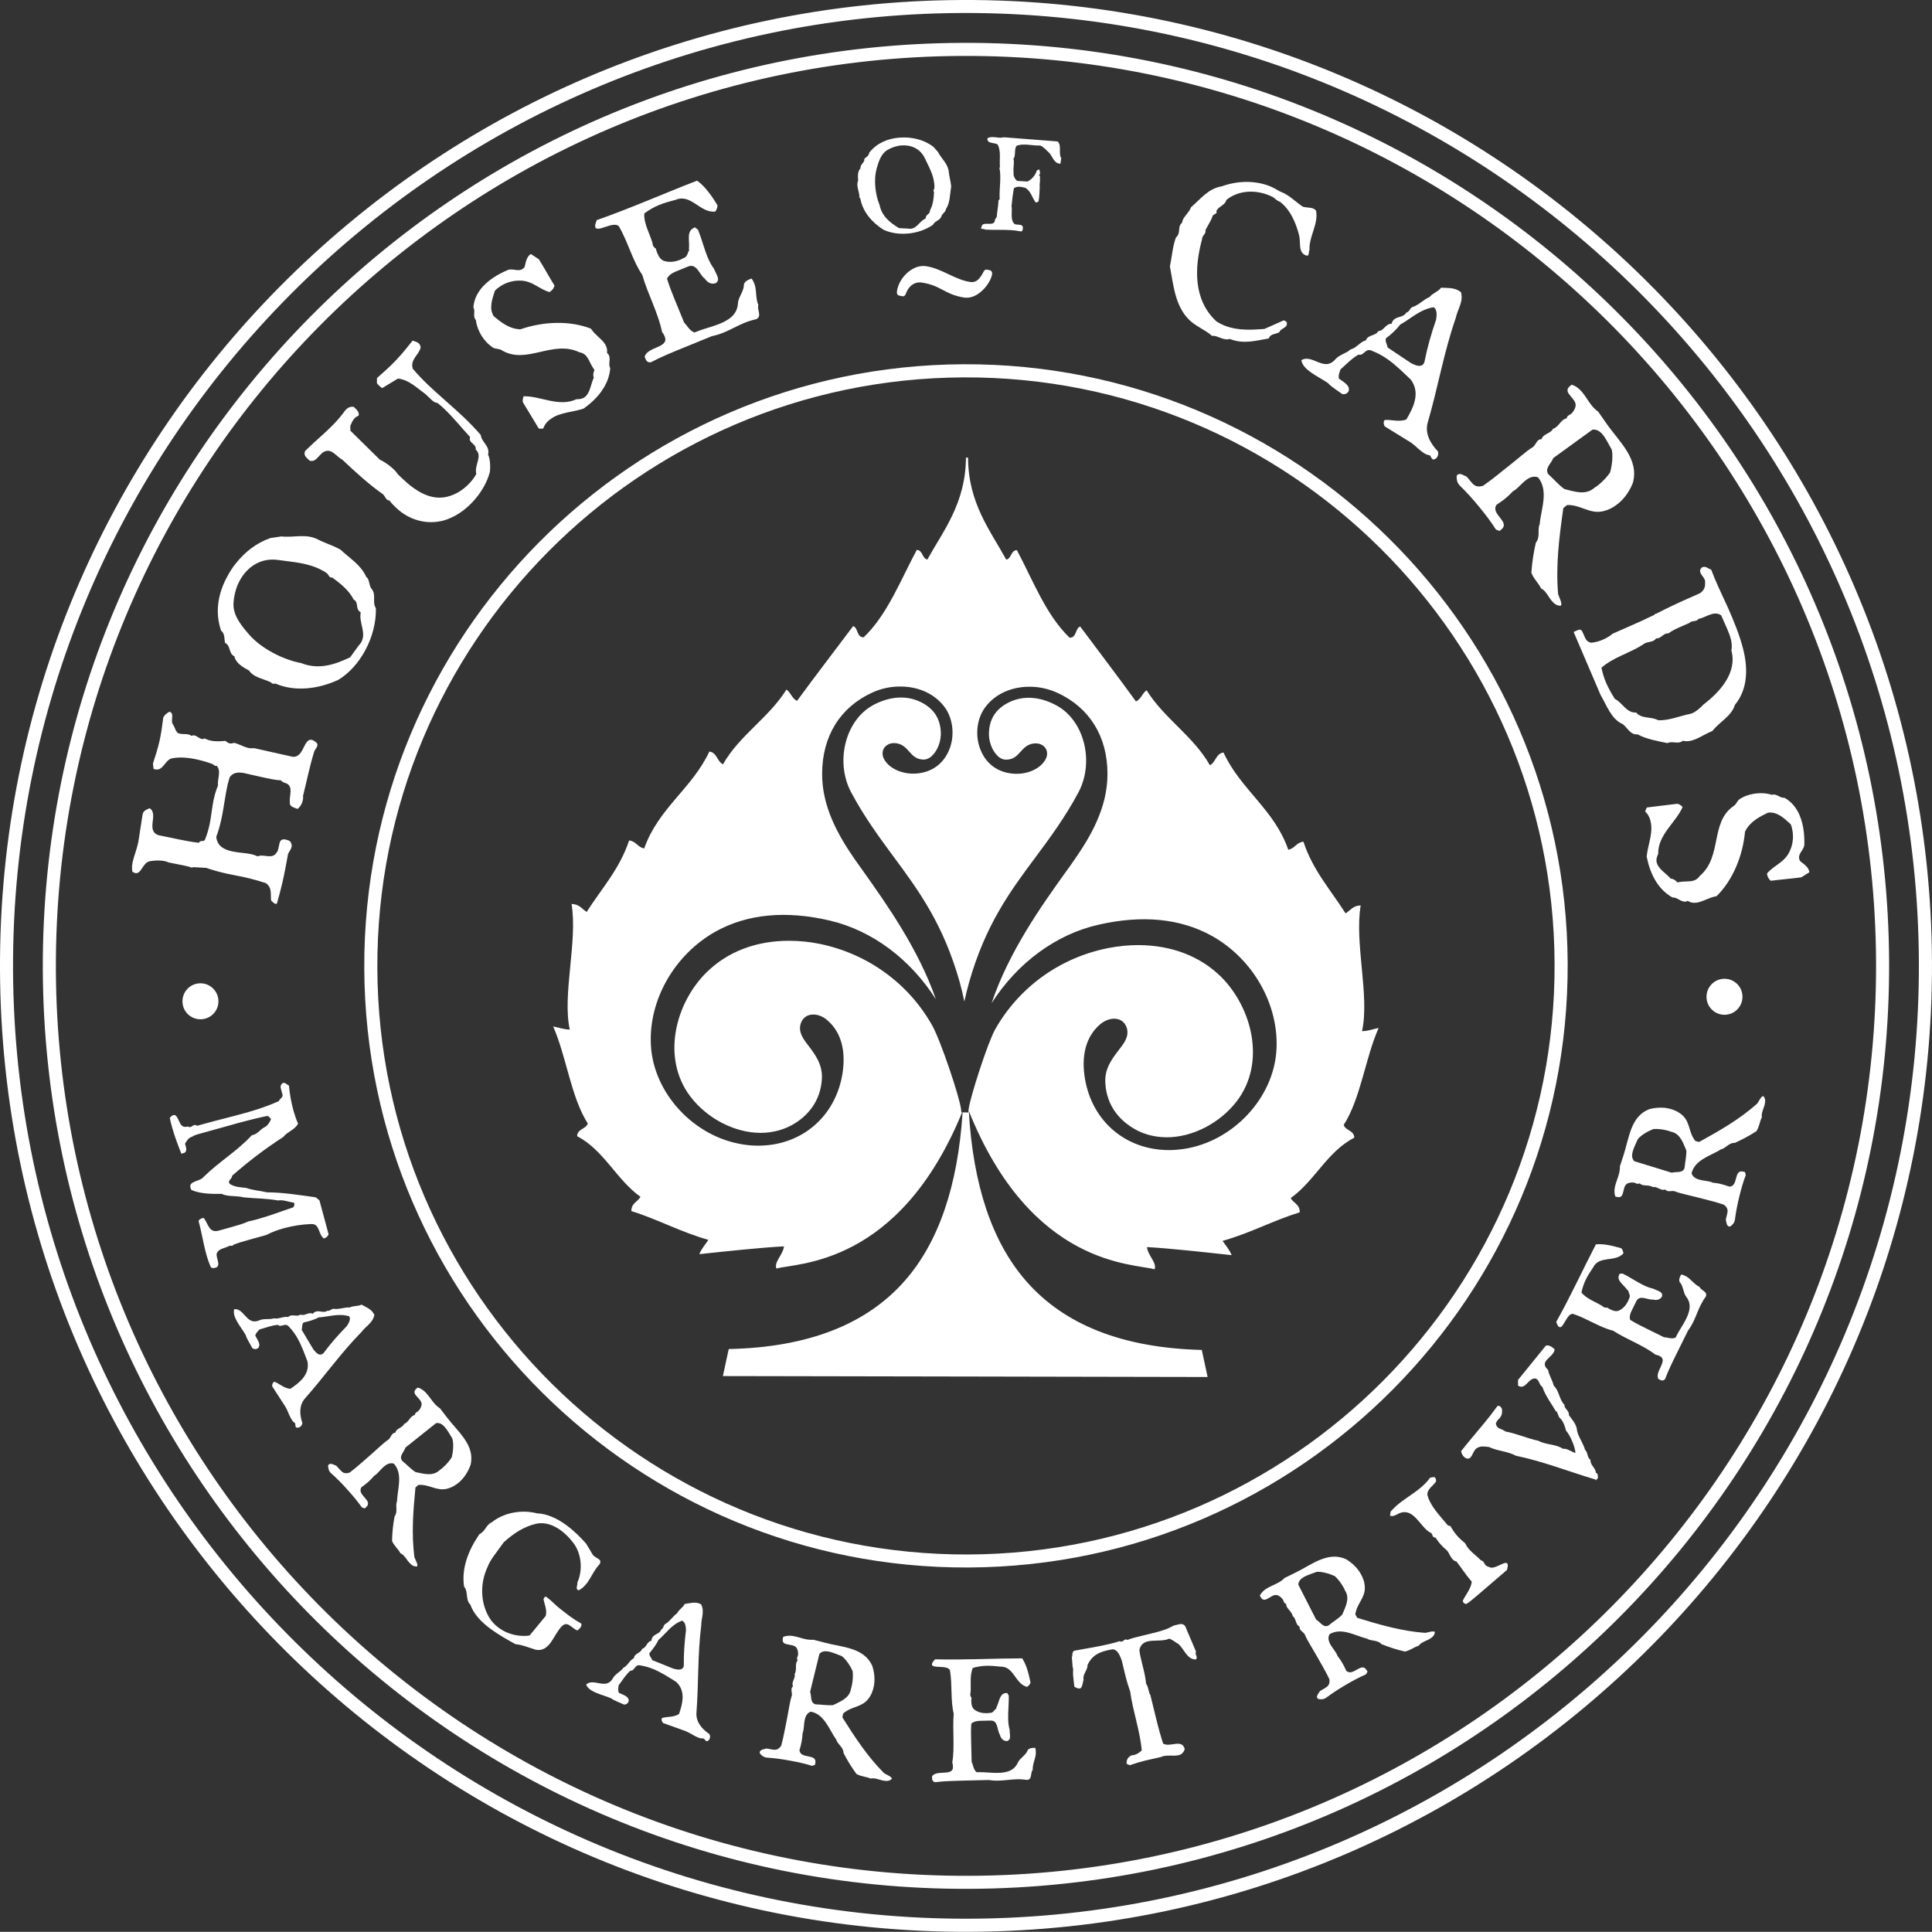 <?xml version="1.0" encoding="UTF-8"?>
<svg id="Layer_1" xmlns="http://www.w3.org/2000/svg" version="1.1" viewBox="0 0 77.169 77.162">
  <rect x="0" y="0" width="77.169" height="77.162" fill="#333333" stroke="none"/>
  <!-- Generator: Adobe Illustrator 29.0.0, SVG Export Plug-In . SVG Version: 2.1.0 Build 186)  -->
  <defs>
    <style>
      .st0 {
        fill: #fff;
      }
    </style>
  </defs>
  <path class="st0" d="M38.747,77.161C17.468,77.251.091,60.015,0,38.74-.091,17.468,17.147.087,38.424,0c21.272-.087,38.654,17.146,38.744,38.421.087,21.272-17.15,38.651-38.421,38.74M38.424.519C17.438.606.436,17.752.521,38.738c.089,20.984,17.234,37.987,38.217,37.9,20.99-.086,37.994-17.23,37.907-38.215C76.556,17.436,59.412.434,38.424.519Z"/>
  <path class="st0" d="M38.732,75.445c-20.328.09-36.935-16.385-37.022-36.71C1.628,18.406,18.096,1.795,38.429,1.712c20.331-.087,36.942,16.386,37.027,36.715.083,20.325-16.386,36.936-36.724,37.018M38.431,2.234C18.387,2.318,2.152,18.688,2.232,38.732c.085,20.04,16.456,36.278,36.5,36.193,20.043-.078,36.283-16.457,36.203-36.497-.089-20.038-16.458-36.282-36.504-36.194Z"/>
  <path class="st0" d="M38.682,62.61c-13.249.057-24.075-10.679-24.132-23.928-.057-13.254,10.679-24.074,23.934-24.133,13.25-.054,24.077,10.681,24.133,23.93.055,13.252-10.682,24.074-23.935,24.131M38.484,15.074c-12.962.053-23.465,10.641-23.412,23.603.053,12.964,10.646,23.464,23.609,23.413,12.964-.054,23.468-10.646,23.413-23.606-.054-12.964-10.646-23.469-23.61-23.41Z"/>
  <path class="st0" d="M38.594,11.891l-.065-.003c-.819-.124-.922-.491-1.74-.606l-.052-.002c-.222-.006-.448.152-.548.435-.029.098-.082.122-.136.121-.013,0-.039-.015-.065-.015-.089-.017-.168-.019-.163-.158v-.025c.083-.556.606-1.027,1.061-1.013l.068.002c.661.085,1.18.554,1.829.64h.038c.207.007.344-.181.456-.397.042-.09.082-.102.121-.1.039,0,.077.015.117.017.078.014.115.068.113.133v.026c-.05.345-.516.962-1.034.945"/>
  <path class="st0" d="M38.624,18.274s-.003-.003,0,0"/>
  <path class="st0" d="M53.671,44.933c.682-1.064.857-2.659,1.395-3.873-.223.042-.404.124-.664.127.314-1.392-.307-3.514-.053-5.021-.298.002-.414.199-.604.317-.584-.926-1.306-1.714-1.683-2.864-.281.028-.342.274-.605.321-.558-1.615-1.905-2.399-2.586-3.882-.306.036-.309.393-.544.508-.673-1.179-1.819-1.858-2.529-2.995-.175.12-.224.363-.426.445-.728-1.008-1.486-1.994-2.227-2.993-.207.078-.133.457-.423.448-.945-.909-1.456-2.276-2.104-3.497-.252.009-.207.335-.426.379-.631-1.154-1.52-2.255-1.525-4.069-.031-.004-.036-.01-.043-.01-.003,0-.011.006-.041.007-.012,1.817-.904,2.917-1.542,4.068-.218-.045-.175-.372-.422-.384-.655,1.219-1.172,2.583-2.121,3.491-.289.005-.211-.372-.42-.449-.745.997-1.505,1.977-2.241,2.986-.203-.086-.246-.329-.424-.45-.711,1.137-1.862,1.809-2.536,2.986-.238-.117-.238-.471-.544-.51-.688,1.477-2.037,2.263-2.602,3.87-.26-.043-.327-.292-.602-.319-.382,1.148-1.106,1.929-1.696,2.856-.186-.122-.301-.317-.603-.319.248,1.506-.378,3.629-.071,5.017-.257-.004-.441-.085-.664-.124.535,1.214.706,2.812,1.382,3.875-.078.236-.413.205-.425.507,1.074.561,1.569,1.738,2.53,2.422-.107.203-.366.246-.363.57,1.074.336,1.981.844,3.076,1.149-.122.186-.27.346-.363.572,1.079-.116,2.441-.262,3.382-.312-.034.332-.41.629-.301.887.824-.236,4.891-.088,7.416-6.238h-.027l-.015-.121c-.048-.466-.812-2.745-1.15-3.347-.948-1.689-2.591-2.877-4.511-3.266-.399-.08-.8-.119-1.196-.12-1.327-.005-2.476.437-3.314,1.267-1.235,1.219-1.81,3.405-.645,4.948.671.884,1.77,1.453,2.801,1.457.527,0,1.012-.139,1.437-.417.431-.288.959-.817,1.018-1.72.041-.586-.261-.984-.552-1.367l-.025-.032c-.169-.223-.378-.501-.263-.842.079-.224.261-.352.499-.348.191-.004.403.084.574.24.544.474.742,1.223.583,2.166-.294,1.697-1.648,2.836-3.367,2.831-.197,0-.4-.016-.6-.049-1.959-.302-3.574-2.044-3.677-3.961-.1-1.805.943-3.626,2.591-4.546,1.256-.697,2.799-.846,4.55-.436,1.697.396,3.222,1.542,4.241,3.144-.693-2.005-1.982-3.815-2.846-5.037-.144-.201-.275-.384-.39-.548-.65-.94-1.314-2.087-1.307-3.429.006-1.494.716-2.644,1.997-3.234.35-.162.743-.247,1.129-.243.748,0,1.397.308,1.781.841.336.473.397,1.164.155,1.718-.221.513-.65.836-1.202.906-.579.075-1.147-.155-1.376-.547-.088-.153-.092-.31-.019-.445.079-.128.229-.215.399-.214.313,0,.476.181.621.347.151.166.283.309.576.312.159-.004.288-.102.363-.186.206-.217.333-.578.317-.905-.022-.519-.252-.896-.696-1.151-.584-.335-1.293-.315-2,.062-1.12.602-1.539,2.273-.88,3.499.526.98,1.111,1.776,1.682,2.549,1.029,1.391,1.997,2.712,2.65,5.025.07.255.131.512.184.768.059-.256.117-.509.19-.766.661-2.314,1.636-3.629,2.668-5.015.572-.772,1.16-1.565,1.687-2.547.664-1.225.253-2.89-.864-3.495-.703-.382-1.409-.408-1.997-.073-.446.254-.677.626-.701,1.149-.019.324.108.687.314.907.076.084.201.181.357.181.3.005.432-.141.583-.307.145-.163.311-.343.617-.343.174,0,.325.083.403.219.071.127.064.29-.024.44-.228.392-.797.621-1.373.542-.555-.071-.984-.396-1.199-.907-.242-.559-.179-1.247.159-1.717.386-.534,1.039-.841,1.785-.838.386-.003.775.087,1.128.25,1.278.597,1.984,1.746,1.984,3.235,0,1.345-.669,2.488-1.322,3.427-.114.168-.246.352-.389.548-.893,1.249-2.229,3.117-2.917,5.177,1.025-1.6,2.558-2.741,4.254-3.128,1.756-.405,3.294-.255,4.552.447,1.646.924,2.677,2.752,2.571,4.555-.111,1.917-1.736,3.653-3.692,3.949-.202.03-.403.047-.602.047-1.718,0-3.066-1.145-3.354-2.846-.159-.939.046-1.689.59-2.164.174-.153.385-.238.577-.238.237,0,.417.127.497.348.115.346-.096.621-.269.844l-.023.031c-.309.401-.599.785-.558,1.365.058.906.581,1.438,1.011,1.721.424.287.908.425,1.438.428,1.033.002,2.131-.567,2.803-1.444,1.175-1.543.605-3.727-.621-4.957-.838-.832-1.984-1.271-3.314-1.276-.393,0-.794.04-1.198.118-1.919.377-3.564,1.557-4.52,3.248-.293.518-1.008,2.729-1.06,3.195l-.015.124-.226-.003c-.191,2.942-.958,5.186-2.309,6.726-1.538,1.751-3.882,2.659-7.032,2.727l-.234,1.079,9.65.018h.061l9.651.019-.233-1.08c-3.148-.08-5.489-.997-7.019-2.755-1.356-1.554-2.115-3.821-2.288-6.794,2.499,6.228,6.592,6.086,7.421,6.328.105-.26-.276-.557-.302-.888.94.053,2.303.205,3.381.323-.09-.226-.238-.386-.363-.571,1.098-.305,2.009-.81,3.082-1.14.007-.325-.256-.366-.36-.569.962-.685,1.457-1.857,2.54-2.412-.014-.303-.347-.274-.424-.51"/>
  <path class="st0" d="M12.675,29.784c-.018.087-.113.172-.132.259-.18.592-.295,1.173-.442,1.758.017.065.003.123-.01.179-.029.131-.1.249-.209.331-.139-.061-.329-.088-.304-.264-.035-.249.156-.631-.147-.76-.043-.008-.169-.054-.214-.122-.196,0-.499-.069-.757-.125l-.647-.147c-.232-.052-.483-.078-.642.159-.021.099-.055.183-.079.284-.103.462-.155.963-.262,1.436-.048.217-.114.445-.192.653.038.372.309.508.625.579.26.058.561.065.79.117.086.02.17.054.238.084.237-.113.586.147.762-.16.039-.037.048-.08.061-.138l.049-.216c.019-.087.053-.169.203-.166l.057.014c.115.025.199.058.216.183.022.036.013.079.007.108-.026.115-.121.2-.148.314l-.002.016c-.064.348-.13.71-.211,1.069-.065.287-.147.588-.224.858-.034.022-.048.018-.063.014-.072-.015-.114-.099-.168-.127-.034-.249.053-.502-.206-.697-.281-.093-.565-.173-.868-.24-.23-.052-.463-.089-.693-.141-.288-.064-.573-.143-.825-.23l-.537-.031-.021.025c-.097-.036-.213-.064-.313-.085-.23-.052-.449-.085-.636-.129-.041-.022-.097-.036-.155-.05-.187-.041-.401-.029-.59.003-.3.056-.332.531-.59.473-.03-.007-.068-.03-.109-.054-.028-.142-.014-.275.016-.404.052-.231.145-.451.198-.682l.023-.101.173-1.109.004-.014c.029-.129.178-.187.278-.225.367.248-.169.884.346,1.075.536.106,1.051.237,1.624.306.03-.13.215-.013.244-.142.071-.18.124-.35.163-.524.084-.373.107-.745.191-1.119.04-.173.093-.342.161-.508-.039-.237.144-.573-.052-.782-.011.007-.022.009-.032.007-.044-.01-.108-.054-.134-.076-.194-.073-.393-.133-.594-.178-.36-.082-.73-.12-1.063-.044-.266.107-.325.502-.641.431l-.057-.012-.027-.218c.097-.297.193-.591.264-.908.067-.302.111-.625.149-.934.052-.096.129-.167.25-.231.222.08.008.365.151.533.067.105.073.212.172.311.025.022.054.027.097.036.115.026.226.005.326.029.044.009.087.019.124.058.049-.019.081-.028.124-.018.101.022.186.117.287.14.03.007.071.016.11-.021.083.035.151.065.238.084.201.045.417.033.601.014.052.042.102.084.174.1.058.013.122-.002.172-.022.201.046.372.159.573.204.071.017.147.018.241.011l1.481.333c.503.112.469-.743.814-.665.057.014.122.058.199.121.023.035.028.083.02.11"/>
  <path class="st0" d="M14.632,23.049c.129.069.101.339.202.46.216.252.016.53.18.786.014.56-.144,1.162-.425,1.681-.26.48-.623.903-1.074,1.178-.803.371-1.737.485-2.512.15-.032-.002-.092.017-.132-.004-.012-.007-.026-.014-.031-.034-.195-.105-.437-.152-.645-.265-.09-.05-.187-.119-.25-.22-.208-.111-.533-.288-.582-.566l-.026-.014c-.194-.106-.132-.406-.327-.512l-.025-.014c-.028-.166-.001-.37-.155-.487-.254-.741-.117-1.488.241-2.15.105-.195.229-.394.375-.567.35-.431.79-.78,1.35-.979l.439-.066c.505.057.973-.126,1.46.12.233.127.593.238.839.372l.065.034c.377.356.824.615,1.033,1.097M12.865,22.779c-.557-.301-1.163-.327-1.753-.412-.716-.103-1.251.295-1.538.826-.155.284-.232.612-.249.922-.015.495.347.909.646,1.255.23.258.551.5.914.696.363.197.781.355,1.147.42.678.268,1.298.082,1.954-.232l.332-.458c.048-.058.09-.102.117-.155.204-.377-.107-.763-.027-1.189l-.014-.006c-.207-.113-.06-.386-.254-.489l-.013-.008c-.185-.369-.526-.639-.861-.885-.04.011-.053.004-.079-.01-.053-.029-.082-.129-.134-.157-.057-.048-.123-.083-.188-.118Z"/>
  <path class="st0" d="M16.488,14.73c.184.215.387.429.611.644.459.435.971.86,1.43,1.296.246.235.471.468.674.704.029.292.377.438.292.785.087.165.096.519.07.697-.116.439-.375.865-.7,1.206-.324.342-.714.603-1.14.727-.683.184-1.387-.016-1.9-.504-.095-.092-.192-.183-.268-.295-.042,0-.073-.011-.105-.04-.054-.052-.097-.154-.15-.204-.563-.394-1.139-.921-1.631-1.388-.223-.108-.43-.469-.717-.316-.062.022-.104.065-.154.119l-.122.127c-.081.087-.162.15-.31.113l-.085-.08c-.086-.082-.161-.175-.091-.313.387-.384.795-.706,1.17-1.102.153-.16.295-.33.426-.512l.03-.032c.092-.097.206-.13.311-.111l.064.06c.085.08.16.173.132.288-.072.034-.124.067-.164.11-.081.085-.12.19-.17.306l.005.188,1.177,1.159c.158.069.379.22.551.381.075.072.13.143.172.206l.182.173c.512.487,1.127.888,1.801.714.32-.08.618-.265.862-.522.102-.107.203-.233.284-.383-.093-.352.263-.704-.016-.968l-.01-.011c.02-.083-.025-.146-.077-.196l-.075-.07c-.064-.062-.108-.123-.069-.228-.331-.357-.654-.765-1.028-1.123-.087-.08-.183-.171-.278-.242-.083.002-.169-.058-.243-.129l-.224-.214c-.373-.272-.682-.586-1.111-.628l-.627.379c-.042-.019-.085-.059-.116-.089-.043-.042-.076-.073-.097-.114l.004-.198c.256-.225.511-.45.755-.706.243-.256.466-.534.669-.789.105.039.189.058.242.107.042.042.075.093.077.177-.075.293-.426.47-.313.841"/>
  <path class="st0" d="M23.62,13.152c.149.221.396.373.529.567.075.111.115.225.097.381.028.015.045.039.054.052.115.17-.021.39.075.555-.056.679-.509,1.218-1.062,1.612-.386.138-.919.144-1.283.392-.147.099-.264.215-.332.404-.066.008-.131.016-.181-.003-.194-.314-.393-.659-.588-.972l-.024-.038c-.052-.072-.016-.203.009-.273.661-.022,1.41.448,2.11.117.126.003.236-.02.31-.067.243-.167.261-.535.385-.798-.037-.081-.026-.197.026-.302l-.05-.074c-.099-.146-.153-.304-.236-.428-.067-.098-.157-.177-.322-.209-1.071-.502-2.1.502-3.074-.066-.139-.102-.29-.034-.426-.156-.132-.09-.264-.23-.364-.378-.14-.206-.24-.46-.263-.675l-.026-.037c-.098-.147.01-.328-.076-.481.043-.513.371-.895.786-1.177.183-.124.395-.231.602-.32.192-.059.409.077.568-.03.036-.025.073-.05.094-.097.046-.192.074-.391.243-.506l.321.209c.221.351.424.729.627,1.054-.036.13-.1.192-.199.259-.413-.112-.686-.46-1.185-.459-.253-.005-.542.066-.786.231-.073.051-.158.107-.215.182-.107.34-.239.697-.043,1.01.283.234.613.509,1.066.523.909-.316,1.967-.358,2.816-.026l.017.024"/>
  <path class="st0" d="M30.125,11.317c.112.273.038.559.166.872-.068.187.164.443-.09.562-.161.034-.316.083-.465.144-.286.117-.544.271-.844.393-.15.061-.306.107-.467.142l-1.188.486c-.409.167-.833.339-1.238.553-.121.019-.176-.04-.216-.135l-.033-.081c.09-.405.986-.356.802-.805-.022-.056-.05-.124-.106-.181-.159-.78-.578-1.53-.792-2.288-.387-.56-.574-1.326-.936-1.942-.216-.216-.852.252-.936.047-.023-.055-.009-.139.055-.293,1.339-.467,2.727-1.083,4.007-1.575.34.243.594.633.812.975.007.093-.033.188-.085.258-.606.072-.964-.721-1.577-.47-.23.062-.46.122-.665.207-.204.084-.398.194-.594.339-.03.394.229.831.333,1.202-.009.018.002.047.013.073.017.042.059.106.116.128.009.062.037.128.058.183.062.15.151.29.308.322.213.055.42.019.626-.066.054-.023.103-.058.158-.079.108-.045.122-.209.19-.317l-.024-.021c.053-.293-.119-.717.209-.851l.04-.016.119.093c.14.342.235.733.38,1.088.067.164.153.335.256.469l.017.04c.028.068.08.159.113.239.046.112.057.218-.055.295-.177.072-.348-.033-.437-.173-.225-.162-.322-.633-.676-.487l-.465.189c-.149.063-.294.137-.372.296.096.312.208.585.318.858l.369.901c.123.109.212.327.413.389l.082-.034c.273-.112.622-.191.922-.314.397-.162.704-.383.731-.824.011-.243.249-.483.235-.748.036-.111.125-.163.235-.207l.068-.029c.054.057.082.127.11.193"/>
  <path class="st0" d="M37.777,8.364c.007.092-.142.168-.17.262-.057.195-.266.185-.344.355-.284.197-.646.319-1.009.348-.333.029-.673-.017-.968-.154-.461-.291-.835-.733-.922-1.244-.011-.017-.041-.042-.042-.069-.002-.01-.002-.018.007-.028-.012-.135-.069-.277-.082-.422-.006-.064,0-.136.03-.203-.012-.144-.031-.369.095-.489l-.002-.018c-.011-.136.165-.205.155-.342l-.002-.017c.076-.07.189-.124.197-.246.297-.377.727-.56,1.188-.599.136-.01.281-.012.419.004.34.035.667.143.959.365l.18.204c.142.278.393.458.431.792.013.162.077.384.092.556l.003.045c-.056.314-.037.631-.215.9M37.32,7.366c-.032-.39-.223-.709-.378-1.042-.189-.403-.574-.545-.943-.515-.2.017-.395.088-.559.184-.259.158-.351.484-.429.756-.055.203-.071.452-.05.704.021.253.08.521.171.732.09.439.394.696.777.927l.347.018c.045.005.083.009.119.007.262-.021.357-.312.604-.414l-.002-.009c-.011-.145.177-.16.166-.295v-.01c.127-.221.151-.486.165-.743-.019-.017-.02-.025-.021-.042-.004-.037.038-.085.035-.122.006-.045,0-.091-.002-.136Z"/>
  <path class="st0" d="M42.357,6.537l-.036-.002c-.208-.014-.283-.273-.4-.417-.121-.107-.23-.251-.372-.305-.054-.004-.108,0-.164-.002-.117-.008-.234-.024-.351-.032-.155-.009-.3-.01-.43.046-.041.052-.055.132-.059.204l-.006.091c-.006.092-.011.163-.06.224.022.074.019.129.016.191l-.016.227c-.003.062.01.137.006.2l-.002.027c.031.093.07.195.157.237l.399.025c.187-.096.316-.251.373-.439.038-.025.058-.042.104-.04.005.047.029.095.025.15-.002.026-.012.052-.041.087.044.022.043.04.041.057l-.003.046c-.003.054.003.1,0,.154-.002.027-.004.053-.014.081.011.1.003.227-.005.344-.007.126-.015.244-.04.361-.029.007-.067.033-.104.04-.15-.183-.197-.468-.425-.591-.063-.012-.134-.037-.215-.041-.082-.005-.173.006-.24.065-.044.252-.066.442-.091.704.039.23-.064.55.118.716.035.021.089.025.134.027.1.006.208.014.2.131-.003.063-.008.145-.081.14-.135-.026-.26-.045-.396-.052-.345-.022-.7,0-1.035-.021-.017-.021-.035-.021-.053-.023h-.045c-.028-.003-.045-.005-.062-.035.03-.05.018-.123.092-.156.159-.062.449.074.465-.17l.002-.019.07-.103c.012-.191.051-.38.063-.56l.006-.099.048-.051c-.026-.438.074-.842-.01-1.254l.021-.026c-.027-.302.049-.635-.089-.898-.129-.098-.426-.018-.412-.244v-.009c.077-.049.177-.053.277-.045.064.002.125.017.18.02.072.004.136,0,.201-.015l2.143.166c.182.148.024.474.148.671l-.032.217"/>
  <path class="st0" d="M51.395,12.983c-.045.124-.242.146-.289.271l-.005.013c-.142.088-.352.057-.417.238l-.006.013c-.52.091-.996.23-1.521.034l-.042-.015c-.109.039-.224.011-.321-.025l-.125-.046c-.097-.036-.179-.067-.25-.045-.272-.243-.645-.381-.911-.637-.579-.56-.64-1.415-.779-2.143.083-.393.105-.794.24-1.152.047-.046.076-.082.097-.137.041-.111.021-.229.062-.34.016-.041.05-.091.093-.123-.003-.031.007-.059.017-.088.066-.179.257-.313.333-.52.371-.319.688-.752,1.222-.836.6-.219,1.286-.248,1.88-.026.167.06.308.145.451.228l.042.017c.317.117.601.411.866.588.125.045.287.028.412.074.055.019.092.05.123.093.103.524-.29,1.04-.261,1.554l-.006.013c-.02.056-.018.135-.038.189-.01.028-.035.05-.103.025l-.014-.004c-.298-.127-.188-.511-.249-.769-.115-.499-.372-1.081-.781-1.373l-.042-.016c-.07-.026-.158-.121-.224-.162-.077-.044-.145-.07-.229-.101-.566-.21-1.202-.146-1.634.211l-.016.043c-.066.18-.319.227-.386.407.008.02.017.038.012.052-.02.056-.124.079-.159.131l-.019.054c-.078.207-.2.368-.274.528.017.037.006.065-.003.093-.027.07-.093.122-.119.192-.005.013-.002.047-.006.059-.308,1.129-.366,2.428.571,3.293.129.08.248.14.372.185.512.19,1.045.152,1.544.117l.772-.344c.056.021.138.053.126.126.004.033,0,.047-.006.061"/>
  <path class="st0" d="M57.218,18.339c-.048-.033-.062-.114-.111-.15-.011-.007-.023-.016-.044-.013-.097-.013-.182-.074-.255-.125-.155-.111-.274-.248-.443-.368l-.037-.024-1.018-.628c-.043-.069-.06-.172-.018-.23l.017-.025c.272-.024.567.094.864-.022.287-.483.568-1.06.182-1.586-.291-.277-.586-.575-.935-.823-.194-.135-.403-.249-.63-.336-.253-.125-.32.224-.523.154-.261.14-.494.391-.723.59-.035.101-.096.239-.064.371l.158.109c.144.103.279.218.234.383l-.033.049c-.052.072-.134.087-.22.08l-.288-.204c-.108-.077-.217-.155-.284-.237-.193-.136-.459-.27-.677-.423-.192-.136-.356-.287-.391-.494.44-.266.911.499,1.367-.045.169-.186.427-.221.6-.387.234-.051.372-.298.614-.362.006-.031.014-.044.03-.066.104-.146.34-.122.451-.279l.016-.026c.213.007.286-.302.531-.291,0-.053.027-.089.054-.126.118-.168.391-.12.51-.29l.025-.035c.062-.01.088-.047.113-.083l.043-.06c.033-.048.07-.076.112-.082.24-.085.425-.296.653-.389.14-.17.353-.219.464-.375.257.019.515-.015.745.146l.048.035c.108.383-.137.679-.212,1.041-.474,1.361-.708,2.767-1.114,4.159-.127.432.104.848.399,1.147.033.079.027.164-.024.237-.025.037-.051.071-.092.079-.037.027-.07.023-.094.004M57.36,12.773c.028-.142.048-.398-.073-.484l-.025-.017c-.546.085-.896.451-1.339.695-.127.183-.375.406-.562.543-.053.125.054.254.063.369l.944.63c.161.079.38.18.491.022.016-.025.033-.047.038-.081.113-.569.271-1.124.463-1.677Z"/>
  <path class="st0" d="M61.968,23.985c-.084-.103-.154-.234-.239-.337-.056-.068-.114-.115-.175-.143-.094-.208-.315-.408-.388-.633.033-.448.086-.778.179-1.198.189-.213.053-.539.155-.739.049-.592.372-1.335-.068-1.869-.192-.071-.368.016-.516.139-.125.101-.243.238-.356.33-.035.028-.081.065-.124.082-.093.095-.186.192-.3.285-.114.095-.238.177-.36.259-.258.382.573.673.186.992l-.069.055-.14-.055c-.201-.313-.432-.618-.676-.914-.243-.295-.498-.582-.775-.85l-.028-.035c-.085-.102-.093-.229-.093-.344.012-.01.025-.039.037-.049.102-.084.257.037.368.08l.178.214c.113.138.22.221.468.151.414-.284.724-.558,1.108-.856l.434-.354c.147-.122.284-.237.462-.344.079-.065.124-.196.203-.263.035-.028.078-.045.132-.049.026-.061.05-.099.096-.136.079-.067.198-.108.279-.174.033-.027.067-.057.084-.107.052-.004.097-.042.144-.08.09-.075.153-.182.245-.257.045-.038.099-.065.163-.079-.005-.053.03-.082.053-.1l.045-.038c.033-.008.044-.017.078-.044.057-.047.128-.146.16-.248.057-.16-.036-.275-.13-.388l-.066-.08c-.103-.125-.185-.248-.015-.389l.069-.055c.183.058.309.166.421.301.142.171.247.371.397.552.065.079.151.163.24.223l.322.462c.513.739,1.327,1.425,1.064,2.385-.123.312-.319.607-.582.823-.181.149-.392.265-.637.314-.524.106-.874-.274-1.409-.253l-.149.122c-.166,1.167-.306,2.274-.209,3.434.031.109.182.386.112.463-.159.014-.275-.079-.378-.206M63.864,19.354c.171-.141.334-.313.445-.48.079-.275.126-.657.068-.915-.099-.166-.212-.418-.361-.6-.103-.125-.24-.221-.41-.197l-1.565,1.135c-.073.212-.365.415-.19.652.214.189.409.426.635.585.328.075.811.267,1.164-.023l.046-.036c.054-.027.111-.074.168-.121Z"/>
  <path class="st0" d="M68.304,29.238c-.176.077-.353.188-.541.271-.176.076-.363.127-.546.078-.027.012-.035.033-.062.043-.175.078-.368-.031-.543.046l-.013.005c-.373-.077-.845-.159-1.185-.347-.311.024-.415-.285-.6-.411-.458-.201-.631-.738-.881-1.16l-1.078-2.521.134-.061c.081-.035.169-.058.216.051l.095.215c.048.108.102.197.259.225.186-.018.327-.063.476-.128.136-.06.264-.133.382-.234l.755-.333c.256-.112.513-.225.776-.357l.067-.03c.04-.018.081-.035.097-.075l.033.002c.42-.217.859-.426,1.291-.616l.418-.184c.175-.079.263-.245.251-.417.009-.052,0-.112-.018-.154-.042-.095-.124-.171-.16-.251-.035-.081-.032-.147.045-.229.161-.071.223.03.379.09.081.222.181.452.277.668.13.296.275.588.406.884.225.512.443,1.044.582,1.58.195.736.225,1.609-.321,2.269-.127.443-.608.67-.897,1.039l-.094.042M67.588,28.49c.175-.079.313-.203.446-.342.625-.483,1.368-1.247,1.122-2.17.053-.281-.039-.562-.163-.846l-.244-.554c-.3-.206-.605.09-.904.141-.022.025-.056.058-.083.068-.067.03-.14.014-.22.049-.027.011-.049.038-.075.05l-.283.125c-.189.083-.365.159-.549.289-.052-.008-.08.005-.121.021-.08.035-.157.117-.238.153-.039.019-.067.03-.12.021-.042.052-.076.082-.13.106-.094.041-.206.043-.301.083-.04.019-.068.031-.103.063-.552.355-1.166.497-1.656.922.043.206.105.42.194.623.102.229.223.434.34.624.302.141.461.57.851.544.212.261.601.154.877.306.414.027.846-.164,1.245-.243.041-.017.088-.021.115-.033Z"/>
  <path class="st0" d="M68.533,35.803c-.261.044-.503.205-.735.246-.131.024-.252.015-.386-.067-.027.02-.057.025-.071.028-.203.035-.345-.181-.536-.161-.597-.331-.902-.967-1.032-1.632.032-.412.247-.897.171-1.334-.03-.175-.087-.33-.232-.469.021-.063.039-.126.077-.162.366-.049.764-.089,1.13-.137l.044-.007c.087-.016.192.072.245.122-.253.612-.991,1.1-.976,1.876-.055.115-.081.223-.066.31.05.291.379.459.568.681.09,0,.19.056.265.149l.087-.016c.175-.031.343-.014.487-.038.117-.022.228-.071.324-.208.899-.77.408-2.122,1.329-2.776.15-.086.151-.251.318-.325.135-.083.319-.145.493-.175.248-.044.519-.032.726.037l.043-.007c.175-.03.295.145.471.128.449.252.663.708.748,1.203.039.218.05.455.044.681-.025.2-.24.342-.208.53.009.045.016.087.053.127.157.122.324.226.359.431l-.323.204c-.409.057-.839.087-1.219.138-.105-.086-.135-.171-.154-.288.271-.331.702-.437.908-.892.109-.228.163-.521.112-.811-.015-.087-.032-.191-.077-.273-.266-.238-.538-.505-.902-.457-.332.163-.719.351-.918.76-.087.958-.485,1.94-1.138,2.578l-.029.006"/>
  <path class="st0" d="M12.429,48.891c-.355.012-.748.071-1.114.174-.241.067-.475.157-.68.264l-.747.208c-.183.052-.378.106-.567.183-.006.026-.028.032-.039.036-.035.009-.076-.004-.111.006l-.022.006c-.171.098-.42.093-.495.311-.03.158.188.492-.042.556-.069.021-.141.028-.191-.021-.072-.164-.132-.334-.179-.506-.122-.437-.186-.889-.311-1.335.03-.07.083-.098.142-.113l.057-.018c.182.21.21.622.601.514l.516-.144c.229-.064.482-.136.679-.227.129-.024.256-.059.382-.094.471-.131.939-.312,1.403-.466.037-.048.058-.103.045-.149-.003-.012-.022-.032-.024-.042-.229-.023-.379-.119-.629-.085-.457-.083-.924-.077-1.371-.124-.306-.077-.611-.015-.88-.138-.407.002-.852.002-1.207-.158-.02-.033-.027-.056-.037-.089-.076-.275.39-.245.524-.431.611-.603,1.344-1.031,1.923-1.662l.057-.015c.196-.055.303-.246.48-.321.106-.065.183-.187.234-.311-.05-.049-.087-.137-.181-.122-.561.118-1.112.272-1.686.433l-.998.277c-.104.029-.219.061-.301.122-.138.038-.193.152-.27.273l.029.103c.027.092.043.198-.051.261l-.125.035c-.131-.334-.265-.681-.367-1.047-.036-.126-.071-.252-.094-.382.036-.047.084-.098.141-.113.023-.006.048-.003.075.002.186.135.155.551.498.455l.012-.002c.032.028.07.029.093.022.057-.016.105-.064.151-.078.035-.01.072-.009.119.028l.299-.083c.539-.15,1.084-.278,1.624-.43.459-.127.912-.278,1.34-.471.035-.097.181-.15.149-.265l-.061-.218c-.025-.091-.025-.178.081-.244.091-.025.153.068.239.106.028.326.087.668.183,1.012.049.172.107.34.179.506-.118.244-.419.316-.593.536-.713.459-1.406.988-2.042,1.548.006.11-.148.178-.123.27.007.023.025.042.042.062.194.119.42.13.623.148.274.096.564.115.855.181.657.002,1.293.111,1.947.199l.146.121.366,1.356c-.029.071-.086.136-.167.159l-.022.007c-.226-.147-.155-.6-.507-.576"/>
  <path class="st0" d="M11.813,56.994c-.024-.041-.006-.108-.029-.148-.006-.011-.012-.021-.028-.024-.066-.047-.107-.117-.142-.181-.076-.135-.116-.278-.197-.423l-.018-.031-.526-.812c-.008-.064.014-.145.066-.174l.021-.012c.206.075.381.265.638.284.377-.254.783-.577.683-1.096-.117-.302-.228-.624-.398-.924-.094-.167-.208-.322-.343-.463-.143-.181-.313.052-.436-.071-.239.013-.495.116-.733.181-.061.062-.153.141-.174.248l.075.135c.071.126.131.257.04.362l-.041.023c-.063.036-.128.017-.189-.016l-.139-.25c-.053-.094-.106-.188-.126-.272-.094-.167-.242-.356-.347-.543-.093-.166-.16-.333-.115-.495.413-.042.492.679,1.014.441.188-.079.389-.015.573-.076.188.042.373-.089.573-.051.014-.022.026-.027.046-.04.126-.069.29.028.426-.047l.02-.013c.153.079.315-.122.489-.029.02-.038.052-.056.081-.073.146-.081.329.048.475-.034l.031-.018c.049.013.079-.004.111-.022l.051-.029c.042-.023.079-.031.112-.02.203.02.412-.07.611-.058.162-.077.334-.037.469-.114.181.103.382.168.492.365l.024.042c-.053.318-.335.448-.516.688-.817.83-1.476,1.774-2.254,2.651-.243.273-.218.656-.107.976,0,.069-.036.131-.098.167-.031.016-.062.034-.095.024-.037.009-.059-.007-.07-.028M13.845,52.976c.07-.095.172-.274.115-.378l-.012-.022c-.428-.129-.811.018-1.22.045-.155.088-.414.165-.599.2-.081.073-.049.205-.081.293l.471.787c.091.113.216.262.351.185.021-.011.041-.023.056-.044.28-.377.588-.729.919-1.066Z"/>
  <path class="st0" d="M16.347,62.415c-.073-.081-.134-.185-.205-.263-.049-.054-.098-.091-.147-.11-.084-.165-.271-.317-.336-.499.009-.361.04-.629.1-.972.144-.179.022-.439.098-.603.016-.48.25-1.091-.125-1.506-.158-.052-.296.026-.412.13-.097.087-.187.2-.276.281-.026.024-.062.056-.095.07-.072.082-.144.162-.232.242-.089.079-.185.15-.282.221-.193.32.489.523.188.795l-.054.048-.116-.04c-.172-.246-.372-.483-.579-.712-.207-.232-.423-.453-.658-.66l-.023-.025c-.072-.08-.084-.183-.088-.274.009-.009.019-.035.027-.042.081-.073.211.019.302.049l.152.168c.096.106.185.171.382.104.324-.244.564-.477.863-.731l.337-.303c.116-.104.221-.199.362-.293.061-.057.092-.164.154-.22.026-.025.061-.038.104-.046.019-.05.037-.082.072-.115.063-.055.157-.092.219-.149.026-.023.053-.047.064-.089.043-.006.078-.037.113-.07.071-.063.118-.154.188-.218.035-.031.078-.054.13-.07-.006-.042.02-.065.039-.082l.035-.031c.025-.008.034-.016.06-.041.045-.038.1-.12.121-.203.041-.133-.039-.221-.119-.31l-.055-.061c-.089-.099-.159-.195-.027-.315l.054-.047c.149.04.254.122.349.23.121.132.215.288.342.431.056.06.129.123.202.169l.277.361c.441.579,1.123,1.103.947,1.886-.089.257-.236.502-.439.687-.142.127-.307.228-.504.277-.418.105-.715-.188-1.148-.152l-.114.105c-.091.948-.162,1.845-.042,2.781.029.084.161.303.108.367-.128.019-.225-.054-.313-.15M17.706,58.604c.133-.119.259-.265.341-.403.055-.226.079-.535.022-.741-.085-.131-.186-.33-.313-.472-.088-.098-.201-.17-.338-.144l-1.223.975c-.051.175-.278.348-.128.532.178.145.345.331.533.449.267.049.665.187.939-.06l.036-.031c.044-.025.088-.065.131-.105Z"/>
  <path class="st0" d="M22.922,65.044l-.145-.105c-.086-.063-.188-.108-.3-.013-.061.044-.111.111-.159.18-.112.153-.203.337-.315.492-.147.202-.328.349-.601.298-.268-.078-.533-.199-.81-.223-.307-.166-.663-.367-.98-.598-.365-.267-.69-.592-.828-.988-.198-.174-.074-.527-.248-.713-.108-.741.173-1.45.609-2.09.094-.05.16-.12.21-.186l.062-.087c.056-.076.119-.163.224-.205.499-.402,1.214-.514,1.809-.359.403.013.807.206,1.164.466.308.225.581.497.799.746l.266.445c.021.03.04.043.069.065.058.042.122.075.171.11.058.042.083.089.038.19-.052.051-.094.108-.136.165-.14.193-.234.405-.368.588-.084.115-.194.226-.337.3-.008-.008-.035-.012-.045-.019-.086-.064.012-.197-.011-.289.222-.486.177-1.153-.165-1.594-.129-.168-.303-.355-.495-.494-.279-.204-.624-.338-.97-.267-.511.115-.926.399-1.307.741l-.372.511c-.119.163-.221.324-.281.488-.286.615-.295,1.375.057,1.986.104.181.238.321.402.44.346.253.797.362,1.222.303l.645-.782c.064-.232-.047-.462-.088-.668.014-.019.025-.056.039-.075.013-.019.038-.03.063-.027l.049.036c.183.133.35.328.542.469.125.092.243.193.359.277.143.105.296.201.463.295.011.066-.015.122-.043.16-.027.038-.065.069-.11.11-.053-.008-.101-.043-.148-.079"/>
  <path class="st0" d="M28.213,69.542c-.044-.019-.07-.082-.111-.101-.012-.004-.024-.009-.039-.004-.079.007-.157-.026-.222-.055-.143-.062-.259-.152-.413-.217l-.032-.016-.91-.327c-.045-.046-.076-.124-.053-.178l.01-.022c.209-.066.463-.02.679-.16.148-.431.274-.933-.119-1.286-.277-.172-.559-.358-.877-.496-.175-.075-.359-.128-.554-.161-.221-.056-.216.232-.387.209-.185.155-.326.392-.475.587-.012.086-.037.205.012.304l.142.06c.13.057.258.126.249.265l-.018.044c-.028.064-.091.09-.161.1l-.262-.114c-.099-.044-.196-.086-.264-.14-.174-.076-.408-.138-.606-.223-.173-.075-.328-.168-.391-.325.305-.284.804.243,1.075-.263.102-.176.301-.246.41-.406.175-.081.244-.297.425-.387,0-.027.003-.037.013-.06.057-.132.248-.153.31-.294l.009-.023c.168-.03.176-.286.371-.32-.007-.041.007-.074.022-.107.065-.153.29-.161.355-.314l.015-.032c.047-.019.06-.052.075-.085l.024-.054c.018-.045.043-.072.075-.085.176-.106.287-.303.452-.415.081-.16.243-.232.304-.374.206-.028.406-.097.614-.009l.043.02c.15.285.005.56.005.859-.147,1.156-.1,2.306-.19,3.474-.026.365.224.655.506.843.042.055.051.124.022.19-.014.033-.027.065-.059.079-.025.027-.052.03-.074.019M27.4,65.116c0-.118-.029-.325-.139-.373l-.022-.008c-.418.155-.633.505-.944.774-.07.164-.229.379-.354.521-.021.106.085.192.111.28l.852.343c.141.035.33.077.391-.064.01-.023.019-.044.018-.072-.005-.468.027-.933.087-1.401Z"/>
  <path class="st0" d="M35.284,71.122c-.105-.019-.219-.065-.324-.083-.07-.013-.131-.011-.182.003-.167-.079-.408-.085-.572-.189-.212-.293-.352-.523-.513-.832.005-.228-.25-.359-.29-.535-.281-.391-.469-1.018-1.02-1.118-.155.056-.218.202-.245.354-.025.129-.026.274-.047.391-.007.036-.015.082-.034.115-.007.107-.015.216-.037.333-.02.117-.053.232-.087.348.042.37.706.115.633.514l-.012.069-.117.04c-.286-.089-.588-.156-.893-.21-.305-.056-.612-.1-.923-.119l-.035-.007c-.106-.02-.176-.093-.236-.164.002-.011-.005-.037-.004-.049.02-.106.178-.113.269-.145l.223.041c.141.025.25.02.366-.152.107-.392.155-.722.237-1.106l.081-.446c.028-.152.053-.293.107-.453.014-.082-.027-.186-.012-.268.006-.036.025-.068.055-.099-.015-.053-.022-.088-.012-.136.015-.082.066-.169.082-.251.005-.035.012-.07-.005-.11.03-.03.039-.077.047-.124.017-.094,0-.194.016-.288.008-.046.028-.091.061-.134-.032-.03-.025-.064-.021-.089l.01-.047c.015-.02.018-.033.023-.067.011-.059.005-.157-.029-.236-.05-.129-.167-.152-.284-.172l-.082-.016c-.129-.023-.243-.056-.211-.232l.013-.07c.143-.058.276-.058.417-.033.176.032.345.1.532.133.082.015.178.02.264.013l.439.114c.704.189,1.564.187,1.904.916.086.258.119.542.071.811-.035.188-.104.37-.23.528-.267.339-.682.288-1.001.58l-.028.153c.508.806,1.001,1.561,1.665,2.227.077.051.313.141.31.226-.089.092-.211.095-.339.071M34.034,67.275c.032-.175.043-.367.023-.528-.095-.211-.266-.472-.436-.599-.148-.051-.348-.148-.535-.183-.129-.023-.264-.01-.356.093l-.372,1.519c.066.168-.01.446.223.499.229.006.475.052.697.03.24-.125.64-.258.706-.621l.009-.048c.02-.044.03-.103.041-.162Z"/>
  <path class="st0" d="M41.374,69.99c.006.237-.132.432-.126.706-.105.122-.002.381-.228.398-.132-.019-.262-.03-.395-.026-.249.007-.486.048-.748.055-.131.004-.263-.006-.394-.025l-1.035.025c-.358.009-.727.016-1.095.063-.097-.023-.123-.082-.123-.164l-.003-.071c.184-.279.847.015.837-.379-.002-.047-.003-.106-.027-.165.103-.636.002-1.323.057-1.956-.132-.533-.052-1.166-.15-1.737-.1-.224-.715-.053-.72-.232,0-.047.033-.108.126-.205,1.145.029,2.371-.035,3.478-.039.186.281.266.648.334.97-.022.071-.08.132-.139.171-.48-.121-.521-.824-1.056-.809-.191-.019-.382-.039-.561-.034-.178.004-.357.032-.547.084-.135.29-.065.693-.093,1.004-.012.012-.012.036-.01.059,0,.035.013.095.05.13-.011.049-.009.108-.009.154.004.132.032.261.141.332.144.103.312.134.491.13.048-.002.095-.013.143-.014.094-.004.151-.123.233-.187l-.012-.022c.126-.206.116-.575.402-.582h.036l.062.105c.008.298-.032.62-.024.93.003.143.019.297.059.428v.036c0,.059.015.142.016.213.004.094-.018.18-.125.206-.154.004-.253-.124-.281-.255-.123-.188-.061-.571-.371-.563l-.404.009c-.131.004-.262.02-.367.116-.017.264-.012.501-.005.739l.019.787c.062.117.067.308.2.412l.072-.002c.238-.006.526.035.787.028.346-.008.641-.087.788-.412.079-.181.327-.294.393-.498.058-.073.141-.087.237-.089l.058-.002c.027.059.027.119.029.178"/>
  <path class="st0" d="M47.758,66.065c.008.034.028.065.037.101.011.047.009.084-.033.118-.344-.002-.451-.393-.688-.617-.128-.067-.227-.166-.373-.216-.043.023-.078.03-.125.044-.231.055-.51.013-.731.067-.163.04-.287.13-.335.34.017.166.059.34.101.514l.071.289c.048.198.079.374.095.542.041.063.068.132.083.188l.022.092c.014.059.028.116.068.181l.232.949c.081.335.175.67.277.987.285.163.747-.207.863.219-.049.147-.131.216-.247.244-.174.043-.407-.011-.605.037-.035.008-.058.013-.09.034-.231.056-.43.093-.639.144-.197.048-.39.107-.616.186-.03-.016-.084-.04-.124-.054-.017-.169.056-.272.198-.344.038.004.061-.002.095-.011.128-.031.233-.105.31-.186-.072-.803-.36-1.579-.462-2.353-.077-.214-.139-.42-.19-.628l-.148-.614c-.073-.191-.15-.404-.342-.443-.096.009-.178.03-.258.05-.337.08-.598.218-.767.58.013.205-.204.368-.154.577-.035.106-.036.254-.112.345l-.035.01c-.092.022-.166-.034-.225-.069-.013-.206-.072-.448-.045-.688l-.008-.035c-.034-.14-.023-.302-.047-.442.042-.084-.007-.183.083-.266.515-.1.967-.161,1.429-.275.139-.033.267-.065.403-.111.029.019.056.024.078.019.058-.014.093-.071.151-.085.023-.007.049,0,.078.017.168-.066.341-.108.527-.153l.509-.124c.278-.067.554-.147.812-.296l.208-.05c.092-.023.179-.019.251.074.14.321.291.689.433,1.022-.017.029-.021.067-.015.09"/>
  <path class="st0" d="M57.101,65.465c-.091.053-.207.093-.299.148-.062.037-.107.078-.135.121-.179.051-.366.203-.556.232-.354-.083-.61-.168-.933-.295-.146-.176-.424-.111-.571-.218-.467-.111-1.019-.464-1.501-.179-.082.144-.034.296.045.429.067.113.159.224.219.327.019.03.044.071.051.108.065.086.129.172.19.276.06.102.111.211.161.32.273.252.609-.374.814-.024l.037.062-.063.106c-.274.12-.547.266-.813.424-.268.157-.528.324-.777.511l-.031.019c-.093.054-.195.045-.285.03-.007-.01-.031-.025-.035-.035-.056-.093.06-.202.108-.285l.194-.114c.124-.073.205-.148.18-.354-.174-.368-.354-.648-.543-.993l-.23-.392c-.079-.133-.151-.256-.215-.412-.042-.072-.142-.124-.184-.195-.018-.03-.026-.068-.024-.11-.045-.03-.073-.054-.097-.095-.042-.072-.06-.172-.102-.244-.018-.031-.037-.062-.075-.08.002-.043-.022-.084-.046-.124-.048-.083-.127-.148-.176-.23-.024-.04-.037-.088-.041-.141-.043-.003-.061-.033-.074-.053l-.023-.041c-.003-.028-.008-.037-.027-.068-.03-.051-.098-.122-.176-.16-.122-.065-.224-.005-.328.055l-.071.044c-.113.066-.222.116-.312-.039l-.036-.061c.07-.138.171-.225.295-.299.153-.089.325-.149.489-.246.072-.042.148-.101.208-.164l.408-.199c.656-.316,1.306-.879,2.039-.551.235.141.445.333.583.571.097.163.164.344.172.547.019.432-.328.664-.38,1.093l.079.134c.91.28,1.777.531,2.716.6.09-.012.329-.098.382-.033-.008.129-.098.21-.211.277M53.643,63.369c-.091-.154-.208-.308-.327-.415-.21-.098-.51-.185-.723-.17-.145.058-.36.115-.524.212-.113.065-.207.164-.209.303l.71,1.392c.16.086.284.344.495.234.178-.147.394-.274.548-.433.1-.253.316-.614.129-.933l-.025-.041c-.014-.046-.045-.099-.074-.149Z"/>
  <path class="st0" d="M57.353,59.183c-.124.185-.361.293-.337.539.125.457.504.824.819,1.212l.093.016c.074.124.157.256.265.382.102.118.221.22.331.312.037.079.082.151.144.223.147.171.348.313.496.467.026-.005.058.014.074.032.023.027.037.062.06.089,0,.018.014.035.031.053.03.037.087.067.145.078.2.142.628-.256.729-.138.03.037.033.112-.012.261l-1.166,1.001c-.153.131-.298.255-.458.361-.048-.02-.082-.024-.106-.049-.016-.02-.022-.046-.036-.079.121-.261.323-.466.362-.767l-.054-.063c-.201-.235-.375-.51-.559-.743-.075-.014-.123-.053-.17-.107-.084-.099-.124-.237-.202-.327-.112-.093-.205-.185-.291-.284-.062-.073-.115-.152-.176-.242-.043.004-.067-.004-.091-.032-.031-.037-.034-.095-.073-.14-.008-.009-.025-.011-.033-.019-.13-.062-.231-.18-.34-.306l-.139-.162c-.209-.244-.43-.447-.778-.304-.097.051-.248.15-.362.091l.029-.167c.082-.087.156-.166.238-.237.316-.271.668-.464.967-.72.135-.115.263-.241.368-.392.059-.004.111-.034.186-.02.047.054.067.115.046.181"/>
  <path class="st0" d="M62.02,54.073c-.074.094-.183.174-.256.268-.082.103-.101.224.069.373.033.208.175.412.227.634.228.21.208.543.429.763-.014.172.195.215.176.412.142.203.314.369.33.639.064.264.243.48.317.751.113.088.077.287.198.384l.018.014c-.016.214.207.316.215.518.008.008.025.005.035.013.055.043.042.138.048.189l-.045.056c-.015.018-.03.037-.063.041l.022-.028c-1.045-.309-2.095-.728-3.189-.954-.352-.187-.734-.185-1.075-.348-.181-.021-.337-.054-.495.049-.023.012-.047.039-.061.059-.073.093-.11.216-.169.291-.051.065-.116.09-.225.034l-.027-.021c-.084-.066-.12-.157-.14-.246.398-.506.788-.942,1.172-1.428.088-.111.181-.25.277-.37.049-.024.084-.011.112.011.028.023.058.062.072.102.016.133.003.244-.085.356l-.037.047c-.016.003-.039.032-.054.049-.037.049-.064.101-.067.144.017.075.056.121.093.15.075.06.187.072.29.153.45.082.872.278,1.315.371.317.173.692.121.987.324.139-.043.373.142.494.161-.011-.236-.212-.712-.376-.888-.056-.196-.105-.386-.275-.535-.027-.081-.07-.161-.094-.227l-.036-.011c-.181-.312-.421-.621-.538-.972l-.028-.022c-.094-.074-.093-.209-.186-.283-.02-.015-.038-.03-.064-.036-.299-.023-.393.479-.695.286l-.002-.227,1.11-1.369c.115-.031.197.018.291.092l.056.045c.008.067-.027.13-.071.186"/>
  <path class="st0" d="M67.32,50.965c.213.104.321.317.566.44.06.149.336.179.247.387-.08.107-.148.22-.206.338-.111.223-.185.452-.301.688-.058.117-.126.229-.206.337l-.459.928c-.159.321-.322.652-.453.998-.064.075-.128.071-.203.033l-.064-.032c-.162-.293.408-.742.055-.916-.043-.02-.096-.048-.162-.052-.512-.387-1.168-.619-1.702-.962-.534-.131-1.058-.497-1.607-.675-.245-.014-.381.61-.541.53-.043-.021-.081-.079-.124-.208.561-.997,1.073-2.114,1.585-3.097.336-.033.697.067,1.013.156.053.052.08.132.086.203-.329.368-.969.078-1.207.558-.106.161-.212.321-.291.481-.079.161-.137.332-.179.523.193.255.583.381.845.55.005.017.027.027.048.037.032.017.09.032.138.015.037.034.092.059.134.081.117.057.245.094.357.029.16-.081.265-.214.345-.375.021-.043.031-.09.053-.132.042-.087-.039-.191-.056-.294h-.027c-.124-.207-.453-.371-.328-.627l.017-.031.123-.006c.267.131.533.317.812.454.126.062.271.122.404.148l.032.016c.054.026.134.052.199.084.084.042.15.1.123.208-.069.137-.229.165-.357.128-.223.023-.534-.211-.671.068l-.179.363c-.058.117-.106.24-.067.378.224.138.437.243.651.349l.705.348c.134,0,.305.085.458.013l.032-.063c.106-.213.275-.449.39-.683.154-.311.221-.609.002-.891-.123-.153-.108-.426-.258-.58-.038-.085-.011-.164.03-.25l.027-.053c.063.005.117.031.171.058"/>
  <path class="st0" d="M70.484,44.124c-.025.103-.076.213-.101.319-.017.069-.02.129-.008.182-.088.162-.109.403-.221.558-.305.196-.544.322-.86.467-.229-.02-.374.228-.554.258-.405.257-1.042.41-1.174.954.047.158.189.228.34.264.127.033.272.042.388.071.034.009.081.02.112.041.107.013.215.025.33.054.117.028.23.068.342.106.373-.02.156-.696.551-.601l.07.017.032.119c-.106.279-.19.579-.263.879-.072.301-.134.605-.172.915l-.008.034c-.026.104-.103.172-.178.228-.012-.004-.038.003-.049,0-.104-.025-.102-.185-.129-.277l.054-.22c.033-.138.035-.247-.131-.374-.385-.13-.711-.198-1.092-.301l-.44-.108c-.149-.036-.289-.069-.445-.131-.081-.019-.187.016-.269-.004-.034-.009-.067-.029-.096-.061-.052.012-.088.016-.135.004-.081-.02-.166-.075-.246-.097-.036-.006-.071-.015-.111,0-.029-.031-.075-.043-.122-.052-.093-.025-.193-.012-.287-.034-.045-.012-.088-.036-.128-.07-.032.03-.067.022-.091.016l-.047-.011c-.02-.017-.032-.02-.066-.029-.058-.013-.156-.013-.237.016-.132.041-.16.159-.188.274l-.02.082c-.031.127-.071.239-.244.197l-.07-.017c-.051-.146-.042-.279-.009-.418.042-.175.12-.34.164-.525.02-.081.031-.177.027-.264l.141-.43c.229-.693.278-1.552,1.024-1.85.264-.07.549-.087.815-.022.185.045.362.124.513.259.323.288.248.698.522,1.033l.151.037c.834-.459,1.617-.907,2.32-1.534.055-.074.159-.305.244-.296.088.094.082.216.051.343M66.571,45.149c-.173-.043-.364-.063-.527-.053-.216.082-.485.237-.624.4-.059.144-.167.339-.213.525-.03.127-.027.262.072.361l1.495.459c.173-.055.445.035.512-.195.02-.228.078-.472.071-.692-.112-.248-.221-.656-.58-.743l-.046-.011c-.045-.022-.102-.036-.16-.051Z"/>
  <path class="st0" d="M8.725,39.995c0,.398-.322.718-.719.718s-.718-.32-.718-.718.321-.72.718-.72.719.323.719.72"/>
  <path class="st0" d="M69.599,39.815c0,.396-.322.718-.718.718-.398,0-.719-.322-.719-.718,0-.398.321-.72.719-.72s.718.322.718.72"/>
</svg>